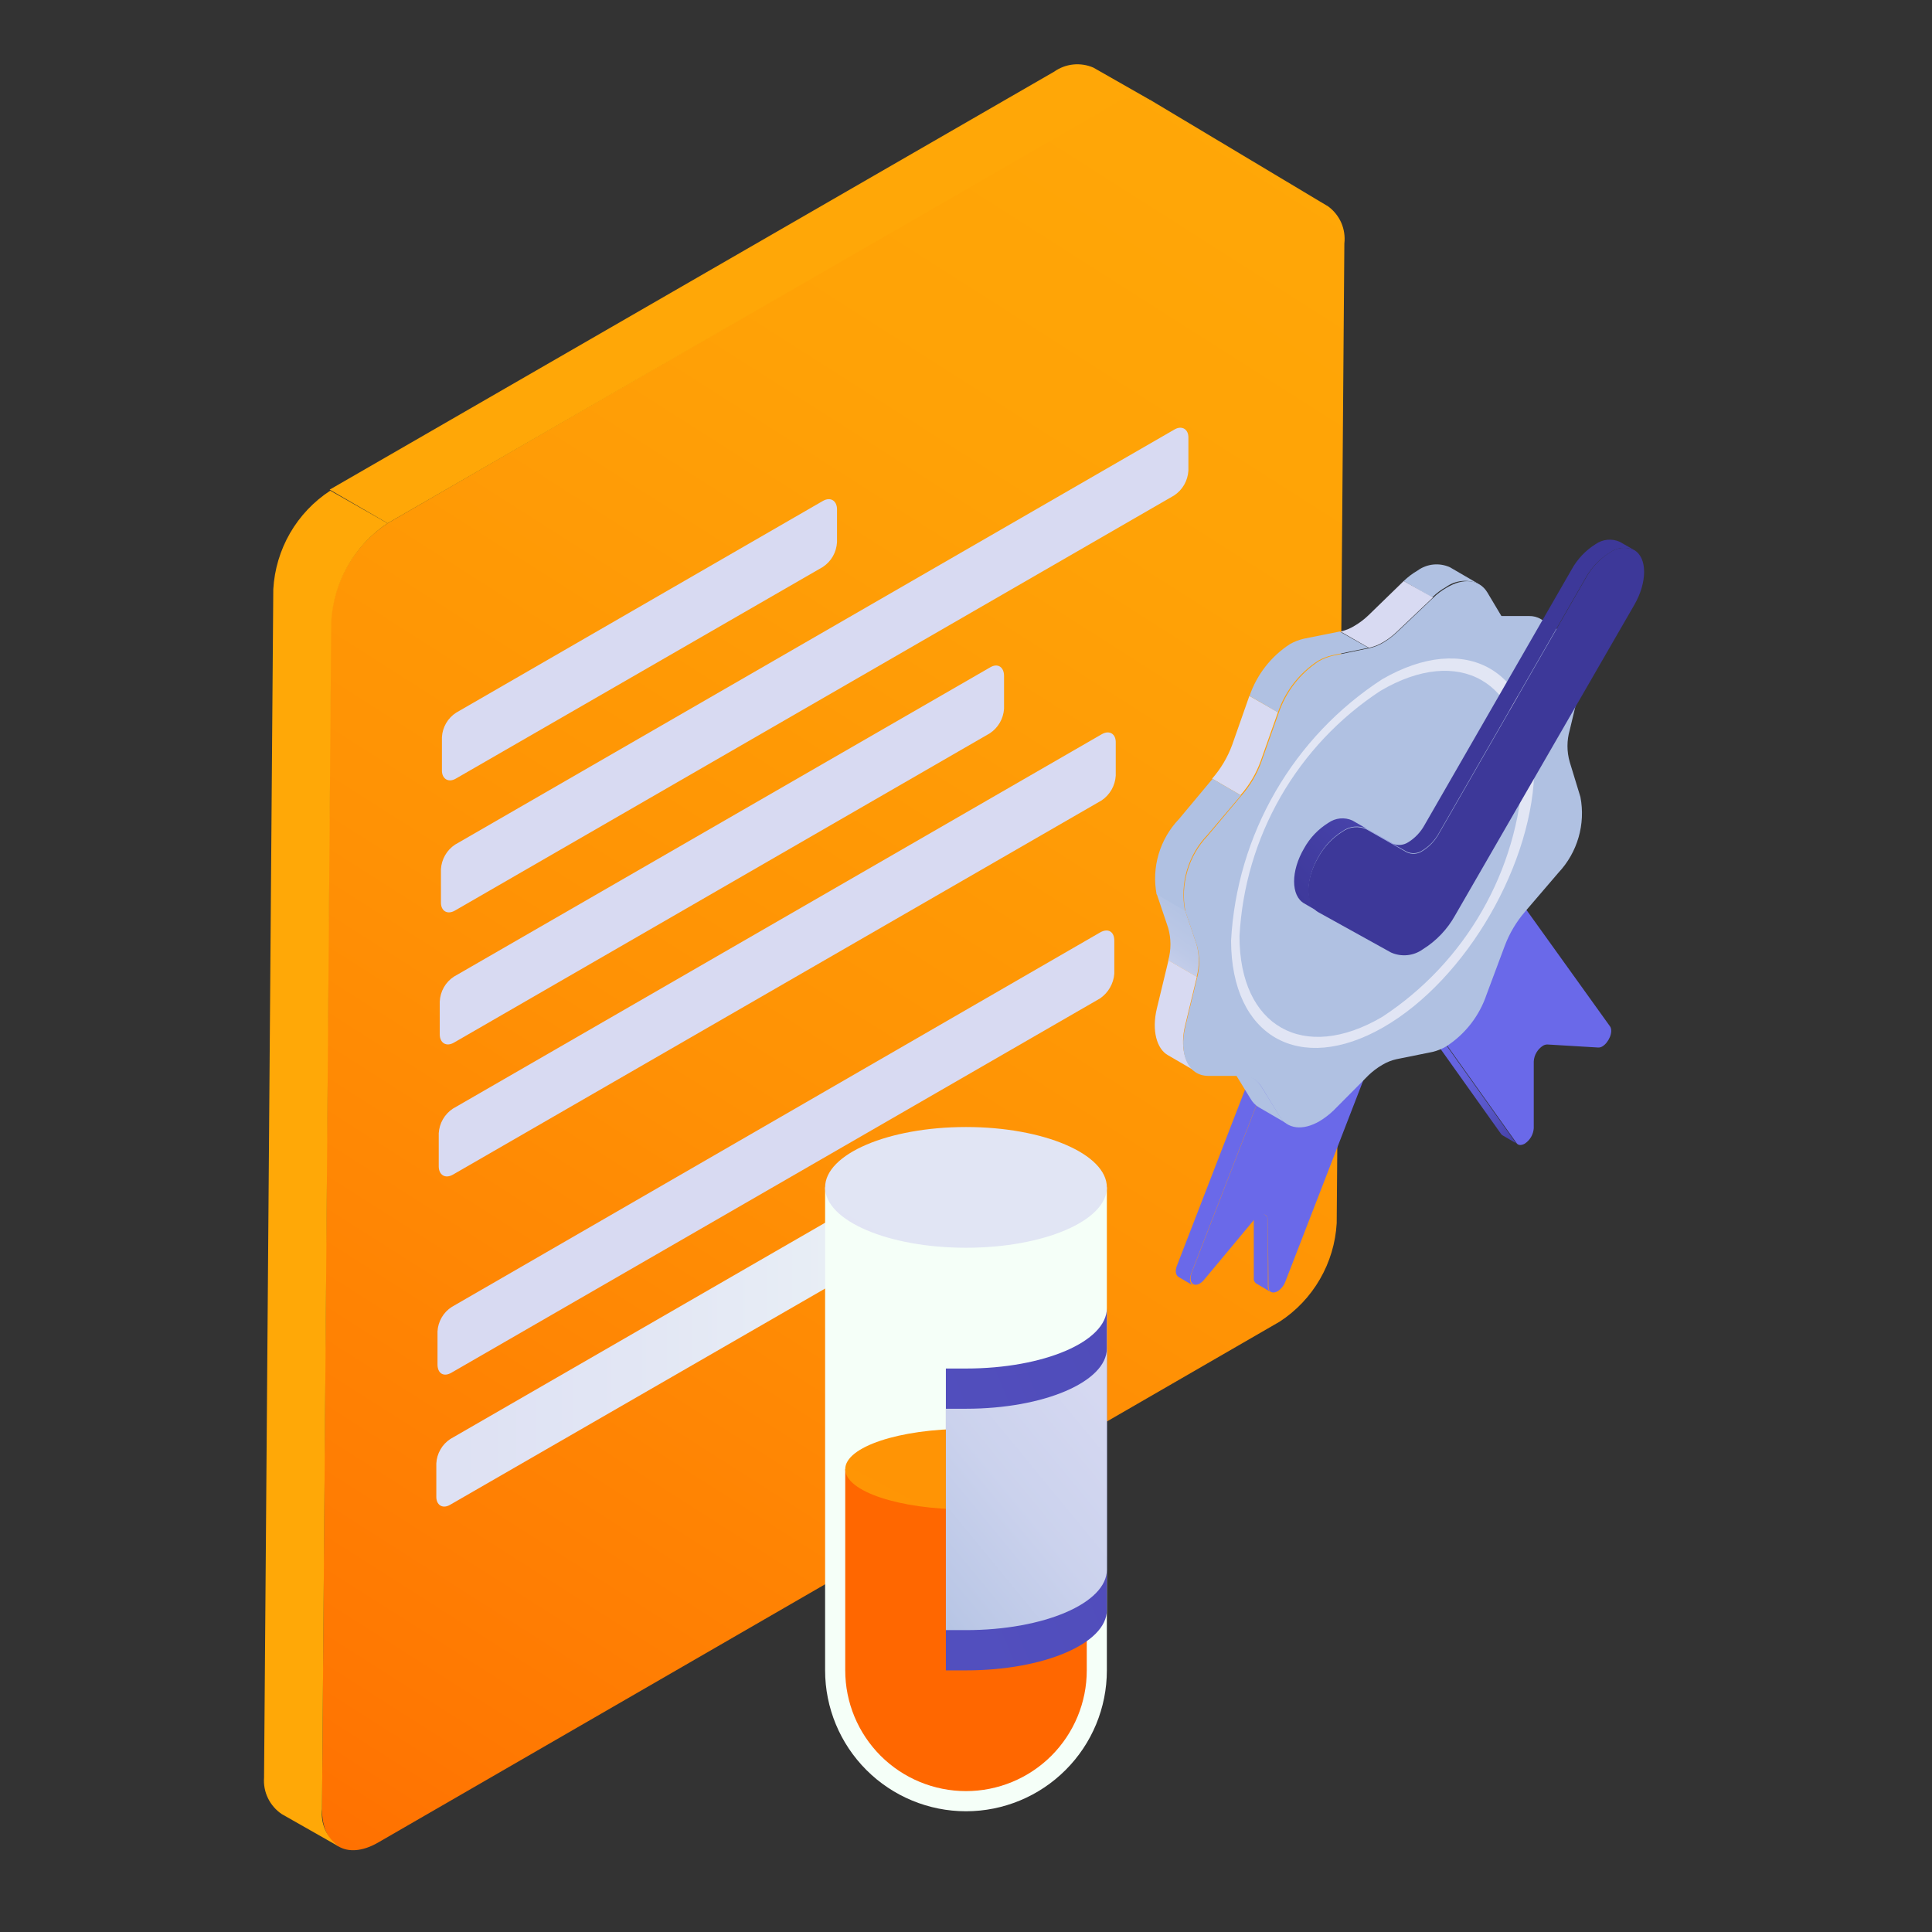 <svg width="55" height="55" viewBox="0 0 55 55" fill="none" xmlns="http://www.w3.org/2000/svg">
<rect x="0" y="0" width="55" height="55" fill="#333333" stroke="none"/>
<path d="M37.813 5.878L32.777 2.864C32.593 2.78 32.391 2.745 32.189 2.764C31.988 2.784 31.796 2.856 31.631 2.973L11.035 14.896C10.564 15.205 10.173 15.62 9.891 16.107C9.61 16.594 9.446 17.141 9.413 17.703L9.167 51.505C9.167 52.542 9.872 52.966 10.76 52.456L36.432 37.623C36.903 37.316 37.295 36.902 37.576 36.415C37.858 35.929 38.021 35.383 38.053 34.822L38.271 6.932C38.294 6.731 38.264 6.528 38.184 6.343C38.103 6.158 37.975 5.998 37.813 5.878Z" fill="url(#paint0_linear)"/>
<path d="M24.47 34.243C24.693 34.111 24.87 34.243 24.87 34.478V35.418C24.864 35.558 24.824 35.694 24.755 35.816C24.685 35.937 24.587 36.04 24.47 36.117L12.816 42.837C12.593 42.969 12.415 42.837 12.421 42.602V41.662C12.428 41.523 12.468 41.386 12.538 41.265C12.607 41.143 12.705 41.04 12.822 40.964L24.47 34.243Z" fill="url(#paint1_linear)"/>
<path d="M31.368 20.9C31.591 20.774 31.769 20.9 31.763 21.14V22.08C31.755 22.22 31.714 22.357 31.645 22.479C31.575 22.601 31.479 22.706 31.362 22.785L12.891 33.441C12.668 33.567 12.49 33.441 12.49 33.206V32.261C12.498 32.121 12.539 31.985 12.608 31.864C12.678 31.742 12.775 31.639 12.891 31.562L31.368 20.9Z" fill="url(#paint2_linear)"/>
<path d="M28.188 18.998C28.411 18.866 28.583 18.998 28.583 19.239V20.178C28.574 20.318 28.532 20.454 28.462 20.575C28.391 20.697 28.293 20.8 28.176 20.877L12.92 29.683C12.696 29.809 12.519 29.683 12.519 29.448V28.508C12.526 28.368 12.566 28.231 12.635 28.108C12.705 27.986 12.802 27.881 12.92 27.804L28.188 18.998Z" fill="url(#paint3_linear)"/>
<path d="M33.436 12.226C33.653 12.1 33.837 12.226 33.831 12.461V13.4C33.822 13.541 33.781 13.678 33.711 13.801C33.64 13.923 33.542 14.027 33.424 14.105L12.948 25.924C12.725 26.05 12.547 25.924 12.553 25.684V24.744C12.561 24.605 12.601 24.469 12.671 24.347C12.74 24.226 12.837 24.123 12.954 24.045L33.436 12.226Z" fill="url(#paint4_linear)"/>
<path d="M31.321 26.543L12.862 37.205C12.743 37.281 12.644 37.384 12.574 37.505C12.503 37.627 12.462 37.764 12.455 37.904V38.844C12.455 39.102 12.633 39.205 12.85 39.079L31.316 28.423C31.432 28.343 31.529 28.238 31.599 28.116C31.669 27.995 31.712 27.858 31.722 27.718V26.778C31.722 26.52 31.545 26.417 31.321 26.543Z" fill="url(#paint5_linear)"/>
<path d="M23.427 14.26C23.65 14.134 23.828 14.26 23.828 14.501V15.435C23.82 15.575 23.781 15.712 23.711 15.835C23.641 15.957 23.544 16.061 23.427 16.139L12.976 22.166C12.759 22.292 12.575 22.166 12.581 21.926V20.986C12.588 20.846 12.629 20.709 12.7 20.587C12.771 20.466 12.869 20.363 12.988 20.287L23.427 14.26Z" fill="url(#paint6_linear)"/>
<path d="M31.127 1.925C30.947 1.847 30.749 1.816 30.553 1.836C30.358 1.856 30.171 1.926 30.01 2.04L9.385 13.939L11.035 14.896L31.66 2.996C31.824 2.878 32.016 2.805 32.217 2.785C32.419 2.765 32.621 2.798 32.806 2.882L31.127 1.925Z" fill="url(#paint7_linear)"/>
<path d="M11.035 14.896L9.402 13.968C8.93 14.276 8.538 14.691 8.256 15.178C7.975 15.666 7.812 16.213 7.78 16.775L7.517 50.606C7.502 50.808 7.54 51.01 7.629 51.192C7.718 51.374 7.853 51.53 8.021 51.643L9.654 52.571C9.484 52.453 9.35 52.293 9.264 52.105C9.178 51.917 9.145 51.71 9.167 51.505L9.43 17.703C9.461 17.143 9.622 16.597 9.901 16.11C10.179 15.623 10.567 15.207 11.035 14.896Z" fill="url(#paint8_linear)"/>
<path d="M43.141 32.519L39.468 27.362L39.062 27.127L42.734 32.284C42.746 32.3 42.762 32.314 42.78 32.324L43.181 32.559C43.165 32.548 43.151 32.535 43.141 32.519Z" fill="url(#paint9_linear)"/>
<path d="M39.468 27.363L39.067 27.128L41.731 23.811L42.133 24.045L39.468 27.363Z" fill="url(#paint10_linear)"/>
<path d="M42.133 24.062L45.834 29.219C45.937 29.368 45.794 29.689 45.611 29.792C45.573 29.814 45.528 29.825 45.484 29.82L44.046 29.734C44.004 29.735 43.962 29.747 43.926 29.769C43.85 29.817 43.787 29.883 43.741 29.961C43.695 30.038 43.668 30.126 43.663 30.216V32.118C43.657 32.206 43.63 32.292 43.586 32.369C43.541 32.445 43.479 32.51 43.405 32.559C43.319 32.605 43.239 32.61 43.187 32.559L39.515 27.403L42.133 24.062Z" fill="url(#paint11_linear)"/>
<path d="M36.094 36.615V34.747C36.098 34.716 36.093 34.685 36.08 34.656C36.066 34.628 36.045 34.604 36.019 34.587L35.618 34.352C35.642 34.371 35.662 34.395 35.675 34.423C35.688 34.451 35.694 34.482 35.693 34.513V36.386C35.689 36.416 35.694 36.447 35.707 36.474C35.721 36.501 35.741 36.525 35.767 36.541L36.168 36.776C36.142 36.758 36.122 36.734 36.109 36.706C36.096 36.677 36.09 36.646 36.094 36.615Z" fill="url(#paint12_linear)"/>
<path d="M37.544 26.875L37.137 26.641L39.818 26.875L40.219 27.105L37.544 26.875Z" fill="url(#paint13_linear)"/>
<path d="M33.911 36.254L37.543 26.875L37.136 26.641L33.51 36.019C33.441 36.185 33.475 36.306 33.55 36.352L33.951 36.587C33.877 36.541 33.848 36.42 33.911 36.254Z" fill="url(#paint14_linear)"/>
<path d="M37.543 26.875L40.224 27.105L36.592 36.483C36.55 36.596 36.474 36.692 36.374 36.758C36.243 36.833 36.111 36.798 36.111 36.621L36.094 34.747C36.094 34.575 35.968 34.53 35.836 34.604C35.788 34.634 35.746 34.67 35.71 34.713L34.278 36.432C34.243 36.476 34.2 36.513 34.152 36.541C33.968 36.644 33.825 36.501 33.928 36.225L37.543 26.875Z" fill="url(#paint15_linear)"/>
<path d="M34.066 26.893L33.734 25.907L32.926 25.438L33.258 26.423C33.341 26.723 33.341 27.04 33.258 27.34L34.066 27.809C34.147 27.509 34.147 27.193 34.066 26.893Z" fill="url(#paint16_linear)"/>
<path d="M36.409 31.74L35.911 30.938C35.883 30.887 35.848 30.841 35.808 30.8C35.769 30.759 35.725 30.725 35.676 30.697L34.868 30.227C34.967 30.285 35.048 30.368 35.103 30.468L35.602 31.281C35.658 31.38 35.739 31.463 35.836 31.522L36.644 31.992C36.547 31.928 36.466 31.841 36.409 31.74Z" fill="url(#paint17_linear)"/>
<path d="M43.863 17.623C43.762 17.564 43.647 17.535 43.53 17.537H42.568C42.511 17.546 42.453 17.546 42.396 17.537C42.341 17.526 42.288 17.504 42.241 17.474L43.049 17.944C43.148 18.002 43.261 18.032 43.376 18.03H44.338C44.455 18.027 44.57 18.057 44.67 18.116L43.863 17.623Z" fill="url(#paint18_linear)"/>
<path d="M40.769 17.01L39.961 16.54C40.08 16.425 40.213 16.325 40.356 16.242C40.488 16.146 40.643 16.087 40.805 16.071C40.967 16.055 41.131 16.082 41.279 16.15L42.087 16.62C41.938 16.552 41.775 16.525 41.613 16.541C41.451 16.557 41.296 16.616 41.164 16.712C41.019 16.793 40.886 16.893 40.769 17.01Z" fill="url(#paint19_linear)"/>
<path d="M33.74 29.184L34.072 27.809L33.264 27.339L32.932 28.714C32.783 29.339 32.932 29.86 33.247 30.038L34.055 30.508C33.723 30.313 33.591 29.791 33.74 29.184Z" fill="url(#paint20_linear)"/>
<path d="M39.961 16.54L38.959 17.514C38.837 17.631 38.703 17.733 38.557 17.818C38.436 17.893 38.302 17.947 38.162 17.978L38.97 18.442C39.109 18.412 39.243 18.36 39.365 18.287C39.511 18.203 39.645 18.101 39.766 17.984L40.792 17.01L39.961 16.54Z" fill="url(#paint21_linear)"/>
<path d="M44.991 22.688L44.688 21.696C44.601 21.397 44.601 21.079 44.688 20.78L45.014 19.416C45.209 18.608 44.934 18.013 44.367 18.007H43.404C43.289 18.011 43.174 17.983 43.073 17.926C42.972 17.87 42.889 17.787 42.831 17.686L42.339 16.861C42.109 16.489 41.657 16.448 41.193 16.724C41.048 16.805 40.915 16.905 40.797 17.021L39.772 17.995C39.651 18.112 39.516 18.214 39.371 18.299C39.248 18.372 39.115 18.424 38.976 18.454L37.95 18.666C37.81 18.698 37.675 18.75 37.549 18.82C37.014 19.17 36.61 19.688 36.403 20.293L35.91 21.685C35.783 22.041 35.588 22.37 35.338 22.653L34.375 23.799C34.108 24.081 33.912 24.422 33.803 24.795C33.693 25.167 33.673 25.56 33.745 25.942L34.077 26.927C34.158 27.227 34.158 27.544 34.077 27.844L33.745 29.219C33.55 30.021 33.825 30.622 34.392 30.628H35.349C35.465 30.625 35.58 30.654 35.681 30.711C35.782 30.769 35.865 30.853 35.922 30.955L36.42 31.768C36.644 32.152 37.096 32.192 37.566 31.917C37.709 31.831 37.841 31.729 37.962 31.614L38.958 30.611C39.078 30.496 39.21 30.396 39.354 30.313C39.478 30.239 39.613 30.184 39.755 30.153L40.78 29.946C40.919 29.913 41.053 29.859 41.176 29.786C41.714 29.437 42.118 28.916 42.321 28.308L42.837 26.927C42.97 26.573 43.164 26.246 43.41 25.959L44.367 24.842C44.634 24.558 44.83 24.214 44.938 23.84C45.047 23.465 45.065 23.07 44.991 22.688Z" fill="url(#paint22_linear)"/>
<path d="M35.567 19.811L35.08 21.198C34.951 21.553 34.756 21.882 34.507 22.166L35.315 22.636C35.565 22.353 35.76 22.024 35.888 21.668L36.38 20.276L35.567 19.811Z" fill="url(#paint23_linear)"/>
<path d="M38.139 17.978L37.113 18.184C36.975 18.216 36.841 18.268 36.718 18.339C36.182 18.688 35.779 19.206 35.572 19.811L36.38 20.281C36.587 19.676 36.99 19.158 37.526 18.809C37.652 18.738 37.787 18.686 37.927 18.654L38.958 18.442L38.139 17.978Z" fill="url(#paint24_linear)"/>
<path d="M35.327 22.642L34.519 22.172L33.562 23.318C33.293 23.599 33.096 23.94 32.985 24.312C32.874 24.685 32.854 25.078 32.926 25.46L33.734 25.93C33.66 25.544 33.679 25.146 33.791 24.769C33.903 24.392 34.103 24.048 34.375 23.765L35.327 22.642Z" fill="url(#paint25_linear)"/>
<path d="M23.489 33.802V47.552C23.489 48.616 23.912 49.636 24.664 50.388C25.416 51.14 26.436 51.563 27.5 51.563C28.563 51.563 29.583 51.14 30.335 50.388C31.088 49.636 31.51 48.616 31.51 47.552V33.802H23.489Z" fill="url(#paint26_linear)"/>
<path d="M27.5 35.521C29.715 35.521 31.51 34.752 31.51 33.802C31.51 32.853 29.715 32.084 27.5 32.084C25.285 32.084 23.489 32.853 23.489 33.802C23.489 34.752 25.285 35.521 27.5 35.521Z" fill="url(#paint27_linear)"/>
<path d="M27.5 50.989C26.588 50.989 25.714 50.627 25.069 49.983C24.425 49.338 24.062 48.464 24.062 47.552V41.823H30.938V47.552C30.938 48.464 30.575 49.338 29.931 49.983C29.286 50.627 28.412 50.989 27.5 50.989Z" fill="url(#paint28_linear)"/>
<path d="M27.5 42.969C29.398 42.969 30.938 42.456 30.938 41.823C30.938 41.19 29.398 40.677 27.5 40.677C25.602 40.677 24.062 41.19 24.062 41.823C24.062 42.456 25.602 42.969 27.5 42.969Z" fill="url(#paint29_linear)"/>
<path d="M27.5 38.959C27.305 38.959 27.116 38.959 26.927 38.959V47.552C27.116 47.552 27.305 47.552 27.5 47.552C29.717 47.552 31.51 46.785 31.51 45.834V37.24C31.51 38.191 29.717 38.959 27.5 38.959Z" fill="url(#paint30_linear)"/>
<path d="M27.5 40.104C27.305 40.104 27.116 40.104 26.927 40.104V46.406C27.116 46.406 27.305 46.406 27.5 46.406C29.717 46.406 31.51 45.638 31.51 44.687V38.385C31.51 39.336 29.717 40.104 27.5 40.104Z" fill="url(#paint31_linear)"/>
<path d="M39.349 19.336C41.732 17.961 43.674 19.067 43.68 21.799C43.685 24.532 41.755 27.884 39.377 29.247C36.999 30.611 35.052 29.511 35.046 26.778C35.127 25.287 35.559 23.835 36.306 22.542C37.054 21.249 38.096 20.15 39.349 19.336ZM39.349 28.949C40.52 28.182 41.493 27.149 42.19 25.934C42.887 24.72 43.287 23.358 43.359 21.96C43.359 19.393 41.531 18.35 39.297 19.668C38.126 20.436 37.153 21.469 36.456 22.683C35.759 23.898 35.358 25.259 35.286 26.658C35.286 29.224 37.114 30.261 39.349 28.949Z" fill="url(#paint32_linear)"/>
<path d="M46.109 15.423C45.998 15.374 45.877 15.355 45.756 15.367C45.636 15.379 45.52 15.422 45.421 15.492C45.136 15.671 44.902 15.919 44.74 16.214L40.552 23.49C40.444 23.686 40.288 23.852 40.099 23.971C40.032 24.016 39.956 24.044 39.876 24.052C39.796 24.06 39.715 24.048 39.641 24.017L40.047 24.246C40.12 24.28 40.2 24.294 40.279 24.287C40.359 24.28 40.435 24.252 40.5 24.206C40.691 24.087 40.849 23.921 40.958 23.724L45.141 16.448C45.306 16.152 45.545 15.904 45.834 15.727C45.932 15.656 46.048 15.613 46.168 15.6C46.289 15.588 46.411 15.608 46.521 15.658L46.109 15.423Z" fill="url(#paint33_linear)"/>
<path d="M38.896 23.593L38.489 23.358L39.641 24.011L40.048 24.252L38.896 23.593Z" fill="url(#paint34_linear)"/>
<path d="M37.532 25.953L37.126 25.718C36.748 25.5 36.742 24.801 37.126 24.148C37.289 23.853 37.526 23.605 37.813 23.426C37.912 23.356 38.027 23.312 38.148 23.3C38.268 23.288 38.39 23.308 38.501 23.358L38.907 23.593C38.797 23.542 38.675 23.522 38.554 23.534C38.434 23.546 38.318 23.59 38.22 23.661C37.935 23.84 37.7 24.089 37.538 24.383C37.16 25.036 37.16 25.735 37.538 25.953" fill="url(#paint35_linear)"/>
<path d="M45.834 15.726C45.932 15.656 46.047 15.612 46.168 15.6C46.289 15.588 46.41 15.608 46.521 15.658C46.899 15.875 46.899 16.58 46.521 17.227L41.422 26.062C41.203 26.455 40.888 26.786 40.505 27.024C40.376 27.117 40.224 27.175 40.065 27.191C39.906 27.207 39.746 27.181 39.6 27.116L37.532 25.97C37.148 25.752 37.148 25.053 37.532 24.4C37.694 24.106 37.929 23.857 38.214 23.678C38.312 23.607 38.428 23.563 38.548 23.551C38.669 23.539 38.791 23.559 38.901 23.61L40.047 24.263C40.119 24.297 40.199 24.311 40.279 24.304C40.358 24.297 40.434 24.269 40.5 24.223C40.691 24.104 40.849 23.938 40.958 23.741L45.14 16.465C45.303 16.163 45.542 15.908 45.834 15.726Z" fill="url(#paint36_linear)"/>
<defs>
<linearGradient id="paint0_linear" x1="4.303" y1="56.753" x2="38.724" y2="2.715" gradientUnits="userSpaceOnUse">
<stop stop-color="#FF6700"/>
<stop offset="0.17" stop-color="#FF7802"/>
<stop offset="0.49" stop-color="#FF9205"/>
<stop offset="0.78" stop-color="#FFA206"/>
<stop offset="1" stop-color="#FFA807"/>
</linearGradient>
<linearGradient id="paint1_linear" x1="5.013" y1="38.54" x2="35.756" y2="38.54" gradientUnits="userSpaceOnUse">
<stop stop-color="#D8DAF2"/>
<stop offset="0.42" stop-color="#E2E6F4"/>
<stop offset="1" stop-color="#F5FFF8"/>
</linearGradient>
<linearGradient id="paint2_linear" x1="203.101" y1="620.394" x2="1376.44" y2="620.394" gradientUnits="userSpaceOnUse">
<stop stop-color="#D8DAF2"/>
<stop offset="0.42" stop-color="#E2E6F4"/>
<stop offset="1" stop-color="#F5FFF8"/>
</linearGradient>
<linearGradient id="paint3_linear" x1="101.516" y1="477.17" x2="1137.84" y2="477.17" gradientUnits="userSpaceOnUse">
<stop stop-color="#D8DAF2"/>
<stop offset="0.42" stop-color="#E2E6F4"/>
<stop offset="1" stop-color="#F5FFF8"/>
</linearGradient>
<linearGradient id="paint4_linear" x1="142.564" y1="471.508" x2="1635.46" y2="471.508" gradientUnits="userSpaceOnUse">
<stop stop-color="#D8DAF2"/>
<stop offset="0.42" stop-color="#E2E6F4"/>
<stop offset="1" stop-color="#F5FFF8"/>
</linearGradient>
<linearGradient id="paint5_linear" x1="213.99" y1="750.539" x2="1321.85" y2="750.539" gradientUnits="userSpaceOnUse">
<stop stop-color="#D8DAF2"/>
<stop offset="0.42" stop-color="#E2E6F4"/>
<stop offset="1" stop-color="#F5FFF8"/>
</linearGradient>
<linearGradient id="paint6_linear" x1="95.468" y1="268.708" x2="872.937" y2="268.708" gradientUnits="userSpaceOnUse">
<stop stop-color="#D8DAF2"/>
<stop offset="0.42" stop-color="#E2E6F4"/>
<stop offset="1" stop-color="#F5FFF8"/>
</linearGradient>
<linearGradient id="paint7_linear" x1="1485.37" y1="15.288" x2="647.733" y2="772.693" gradientUnits="userSpaceOnUse">
<stop stop-color="#FF6700"/>
<stop offset="0.17" stop-color="#FF7802"/>
<stop offset="0.49" stop-color="#FF9205"/>
<stop offset="0.78" stop-color="#FFA206"/>
<stop offset="1" stop-color="#FFA807"/>
</linearGradient>
<linearGradient id="paint8_linear" x1="64.517" y1="3613.71" x2="64.517" y2="1010.7" gradientUnits="userSpaceOnUse">
<stop stop-color="#FF6700"/>
<stop offset="0.17" stop-color="#FF7802"/>
<stop offset="0.49" stop-color="#FF9205"/>
<stop offset="0.78" stop-color="#FFA206"/>
<stop offset="1" stop-color="#FFA807"/>
</linearGradient>
<linearGradient id="paint9_linear" x1="40.236" y1="28.571" x2="43.249" y2="32.891" gradientUnits="userSpaceOnUse">
<stop stop-color="#6A69E9"/>
<stop offset="0.26" stop-color="#6867E6"/>
<stop offset="0.47" stop-color="#6361DC"/>
<stop offset="0.67" stop-color="#5957CB"/>
<stop offset="0.85" stop-color="#4C48B3"/>
<stop offset="1" stop-color="#3D3899"/>
</linearGradient>
<linearGradient id="paint10_linear" x1="39.062" y1="25.587" x2="42.133" y2="25.587" gradientUnits="userSpaceOnUse">
<stop stop-color="#D33F33"/>
<stop offset="0.29" stop-color="#DA4B44"/>
<stop offset="0.71" stop-color="#E25957"/>
<stop offset="1" stop-color="#E55E5E"/>
</linearGradient>
<linearGradient id="paint11_linear" x1="477.231" y1="445.674" x2="547.95" y2="445.674" gradientUnits="userSpaceOnUse">
<stop stop-color="#6A69E9"/>
<stop offset="0.26" stop-color="#6867E6"/>
<stop offset="0.47" stop-color="#6361DC"/>
<stop offset="0.67" stop-color="#5957CB"/>
<stop offset="0.85" stop-color="#4C48B3"/>
<stop offset="1" stop-color="#3D3899"/>
</linearGradient>
<linearGradient id="paint12_linear" x1="70.065" y1="173.797" x2="70.492" y2="196.351" gradientUnits="userSpaceOnUse">
<stop stop-color="#6A69E9"/>
<stop offset="0.26" stop-color="#6867E6"/>
<stop offset="0.47" stop-color="#6361DC"/>
<stop offset="0.67" stop-color="#5957CB"/>
<stop offset="0.85" stop-color="#4C48B3"/>
<stop offset="1" stop-color="#3D3899"/>
</linearGradient>
<linearGradient id="paint13_linear" x1="236.931" y1="48.41" x2="253.544" y2="48.41" gradientUnits="userSpaceOnUse">
<stop stop-color="#D33F33"/>
<stop offset="0.29" stop-color="#DA4B44"/>
<stop offset="0.71" stop-color="#E25957"/>
<stop offset="1" stop-color="#E55E5E"/>
</linearGradient>
<linearGradient id="paint14_linear" x1="271.312" y1="575.452" x2="300.212" y2="575.452" gradientUnits="userSpaceOnUse">
<stop stop-color="#6A69E9"/>
<stop offset="0.26" stop-color="#6867E6"/>
<stop offset="0.47" stop-color="#6361DC"/>
<stop offset="0.67" stop-color="#5957CB"/>
<stop offset="0.85" stop-color="#4C48B3"/>
<stop offset="1" stop-color="#3D3899"/>
</linearGradient>
<linearGradient id="paint15_linear" x1="408.241" y1="578.117" x2="478.388" y2="578.117" gradientUnits="userSpaceOnUse">
<stop stop-color="#6A69E9"/>
<stop offset="0.26" stop-color="#6867E6"/>
<stop offset="0.47" stop-color="#6361DC"/>
<stop offset="0.67" stop-color="#5957CB"/>
<stop offset="0.85" stop-color="#4C48B3"/>
<stop offset="1" stop-color="#3D3899"/>
</linearGradient>
<linearGradient id="paint16_linear" x1="34.776" y1="24.756" x2="32.467" y2="28.136" gradientUnits="userSpaceOnUse">
<stop stop-color="#B0C1E2"/>
<stop offset="0.35" stop-color="#B3C3E3"/>
<stop offset="0.63" stop-color="#BDC9E7"/>
<stop offset="0.89" stop-color="#CED4EE"/>
<stop offset="1" stop-color="#D8DAF2"/>
</linearGradient>
<linearGradient id="paint17_linear" x1="142.958" y1="126.009" x2="148.464" y2="126.009" gradientUnits="userSpaceOnUse">
<stop stop-color="#B0C1E2"/>
<stop offset="0.35" stop-color="#B3C3E3"/>
<stop offset="0.63" stop-color="#BDC9E7"/>
<stop offset="0.89" stop-color="#CED4EE"/>
<stop offset="1" stop-color="#D8DAF2"/>
</linearGradient>
<linearGradient id="paint18_linear" x1="221.344" y1="37.372" x2="231.643" y2="37.372" gradientUnits="userSpaceOnUse">
<stop stop-color="#B0C1E2"/>
<stop offset="0.35" stop-color="#B3C3E3"/>
<stop offset="0.63" stop-color="#BDC9E7"/>
<stop offset="0.89" stop-color="#CED4EE"/>
<stop offset="1" stop-color="#D8DAF2"/>
</linearGradient>
<linearGradient id="paint19_linear" x1="180.862" y1="46.928" x2="189.534" y2="32.935" gradientUnits="userSpaceOnUse">
<stop stop-color="#B0C1E2"/>
<stop offset="0.35" stop-color="#B3C3E3"/>
<stop offset="0.63" stop-color="#BDC9E7"/>
<stop offset="0.89" stop-color="#CED4EE"/>
<stop offset="1" stop-color="#D8DAF2"/>
</linearGradient>
<linearGradient id="paint20_linear" x1="99.016" y1="204.57" x2="119.195" y2="192.837" gradientUnits="userSpaceOnUse">
<stop stop-color="#B0C1E2"/>
<stop offset="0.35" stop-color="#B3C3E3"/>
<stop offset="0.63" stop-color="#BDC9E7"/>
<stop offset="0.89" stop-color="#CED4EE"/>
<stop offset="1" stop-color="#D8DAF2"/>
</linearGradient>
<linearGradient id="paint21_linear" x1="237.098" y1="65.747" x2="215.546" y2="86.719" gradientUnits="userSpaceOnUse">
<stop stop-color="#B0C1E2"/>
<stop offset="0.35" stop-color="#B3C3E3"/>
<stop offset="0.63" stop-color="#BDC9E7"/>
<stop offset="0.89" stop-color="#CED4EE"/>
<stop offset="1" stop-color="#D8DAF2"/>
</linearGradient>
<linearGradient id="paint22_linear" x1="672.533" y1="872.574" x2="1057.6" y2="590.432" gradientUnits="userSpaceOnUse">
<stop stop-color="#B0C1E2"/>
<stop offset="0.35" stop-color="#B3C3E3"/>
<stop offset="0.63" stop-color="#BDC9E7"/>
<stop offset="0.89" stop-color="#CED4EE"/>
<stop offset="1" stop-color="#D8DAF2"/>
</linearGradient>
<linearGradient id="paint23_linear" x1="159.334" y1="115.844" x2="141.355" y2="123.492" gradientUnits="userSpaceOnUse">
<stop stop-color="#B0C1E2"/>
<stop offset="0.35" stop-color="#B3C3E3"/>
<stop offset="0.63" stop-color="#BDC9E7"/>
<stop offset="0.89" stop-color="#CED4EE"/>
<stop offset="1" stop-color="#D8DAF2"/>
</linearGradient>
<linearGradient id="paint24_linear" x1="234.36" y1="102.042" x2="263.859" y2="78.202" gradientUnits="userSpaceOnUse">
<stop stop-color="#B0C1E2"/>
<stop offset="0.35" stop-color="#B3C3E3"/>
<stop offset="0.63" stop-color="#BDC9E7"/>
<stop offset="0.89" stop-color="#CED4EE"/>
<stop offset="1" stop-color="#D8DAF2"/>
</linearGradient>
<linearGradient id="paint25_linear" x1="164.104" y1="197.987" x2="196.448" y2="180.672" gradientUnits="userSpaceOnUse">
<stop stop-color="#B0C1E2"/>
<stop offset="0.35" stop-color="#B3C3E3"/>
<stop offset="0.63" stop-color="#BDC9E7"/>
<stop offset="0.89" stop-color="#CED4EE"/>
<stop offset="1" stop-color="#D8DAF2"/>
</linearGradient>
<linearGradient id="paint26_linear" x1="326.597" y1="1560.13" x2="664.262" y2="1354.27" gradientUnits="userSpaceOnUse">
<stop stop-color="#D8DAF2"/>
<stop offset="0.42" stop-color="#E2E6F4"/>
<stop offset="1" stop-color="#F5FFF8"/>
</linearGradient>
<linearGradient id="paint27_linear" x1="323.629" y1="263.152" x2="396.545" y2="130.962" gradientUnits="userSpaceOnUse">
<stop stop-color="#D8DAF2"/>
<stop offset="0.42" stop-color="#E2E6F4"/>
<stop offset="1" stop-color="#F5FFF8"/>
</linearGradient>
<linearGradient id="paint28_linear" x1="423.844" y1="673.314" x2="222.877" y2="826.826" gradientUnits="userSpaceOnUse">
<stop stop-color="#FF6700"/>
<stop offset="0.17" stop-color="#FF7802"/>
<stop offset="0.49" stop-color="#FF9205"/>
<stop offset="0.78" stop-color="#FFA206"/>
<stop offset="1" stop-color="#FFA807"/>
</linearGradient>
<linearGradient id="paint29_linear" x1="434.294" y1="191.011" x2="383.245" y2="288.119" gradientUnits="userSpaceOnUse">
<stop stop-color="#FF6700"/>
<stop offset="0.17" stop-color="#FF7802"/>
<stop offset="0.49" stop-color="#FF9205"/>
<stop offset="0.78" stop-color="#FFA206"/>
<stop offset="1" stop-color="#FFA807"/>
</linearGradient>
<linearGradient id="paint30_linear" x1="202.377" y1="923.909" x2="406.373" y2="840.799" gradientUnits="userSpaceOnUse">
<stop stop-color="#6A69E9"/>
<stop offset="0.26" stop-color="#6867E6"/>
<stop offset="0.47" stop-color="#6361DC"/>
<stop offset="0.67" stop-color="#5957CB"/>
<stop offset="0.85" stop-color="#4C48B3"/>
<stop offset="1" stop-color="#3D3899"/>
</linearGradient>
<linearGradient id="paint31_linear" x1="35.343" y1="37.554" x2="25.328" y2="45.799" gradientUnits="userSpaceOnUse">
<stop stop-color="#D8DAF2"/>
<stop offset="0.35" stop-color="#D5D8F1"/>
<stop offset="0.63" stop-color="#CBD2ED"/>
<stop offset="0.89" stop-color="#BAC7E6"/>
<stop offset="1" stop-color="#B0C1E2"/>
</linearGradient>
<linearGradient id="paint32_linear" x1="549.883" y1="637.99" x2="758.831" y2="397.156" gradientUnits="userSpaceOnUse">
<stop stop-color="#D8DAF2"/>
<stop offset="0.42" stop-color="#E2E6F4"/>
<stop offset="1" stop-color="#F5FFF8"/>
</linearGradient>
<linearGradient id="paint33_linear" x1="609.434" y1="219.026" x2="480.449" y2="373.022" gradientUnits="userSpaceOnUse">
<stop stop-color="#6A69E9"/>
<stop offset="0.26" stop-color="#6867E6"/>
<stop offset="0.47" stop-color="#6361DC"/>
<stop offset="0.67" stop-color="#5957CB"/>
<stop offset="0.85" stop-color="#4C48B3"/>
<stop offset="1" stop-color="#3D3899"/>
</linearGradient>
<linearGradient id="paint34_linear" x1="143.178" y1="60.493" x2="147.417" y2="60.493" gradientUnits="userSpaceOnUse">
<stop stop-color="#6A69E9"/>
<stop offset="0.26" stop-color="#6867E6"/>
<stop offset="0.47" stop-color="#6361DC"/>
<stop offset="0.67" stop-color="#5957CB"/>
<stop offset="0.85" stop-color="#4C48B3"/>
<stop offset="1" stop-color="#3D3899"/>
</linearGradient>
<linearGradient id="paint35_linear" x1="181.628" y1="122.158" x2="159.698" y2="144.818" gradientUnits="userSpaceOnUse">
<stop stop-color="#6A69E9"/>
<stop offset="0.26" stop-color="#6867E6"/>
<stop offset="0.47" stop-color="#6361DC"/>
<stop offset="0.67" stop-color="#5957CB"/>
<stop offset="0.85" stop-color="#4C48B3"/>
<stop offset="1" stop-color="#3D3899"/>
</linearGradient>
<linearGradient id="paint36_linear" x1="862.701" y1="339.211" x2="501.63" y2="594.242" gradientUnits="userSpaceOnUse">
<stop stop-color="#6A69E9"/>
<stop offset="0.26" stop-color="#6867E6"/>
<stop offset="0.47" stop-color="#6361DC"/>
<stop offset="0.67" stop-color="#5957CB"/>
<stop offset="0.85" stop-color="#4C48B3"/>
<stop offset="1" stop-color="#3D3899"/>
</linearGradient>
</defs>
</svg>
